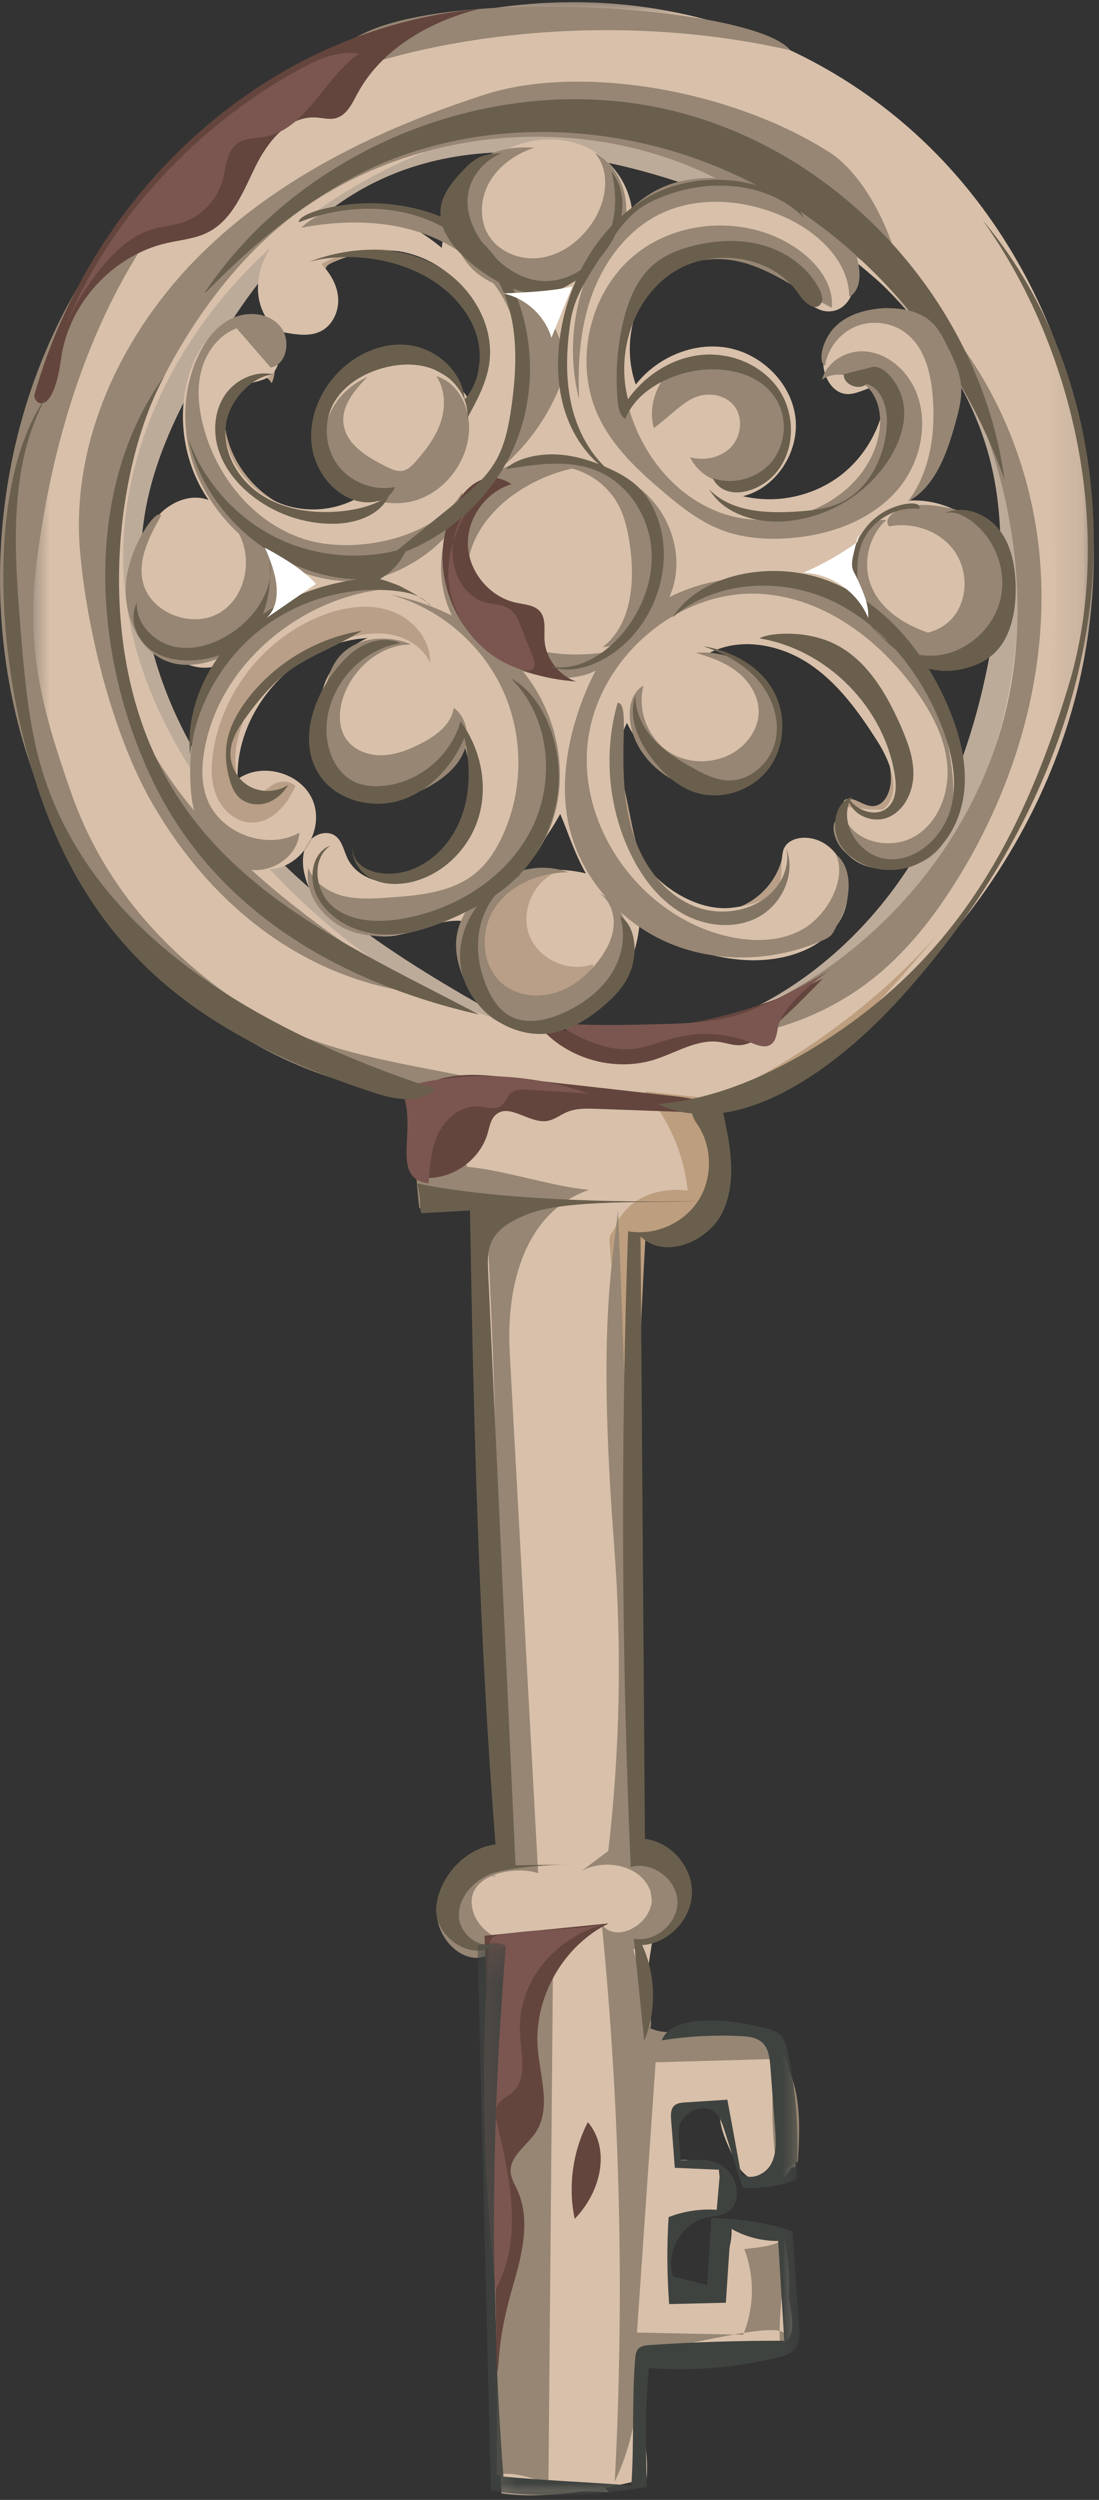 <svg width="33" height="75" viewBox="0 0 33 75" fill="none" xmlns="http://www.w3.org/2000/svg">
<rect x="0" y="0" width="33" height="75" fill="#333333" stroke="none"/>
<path d="M15.226 20.157C15.885 20.689 16.399 21.399 16.703 22.191C17.081 21.466 17.457 20.738 17.835 20.013C17.13 20.451 16.217 20.536 15.226 20.157Z" fill="white"/>
<path d="M19.657 15.329C19.828 16.151 19.811 17.011 20.018 18.298C20.586 17.828 21.201 17.414 21.85 17.063C20.954 16.75 20.168 16.129 19.657 15.329Z" fill="white"/>
<path d="M16.24 11.869C16.078 12.673 15.661 13.425 15.065 13.987C15.891 13.521 16.916 13.639 17.883 13.767C17.232 13.235 16.673 12.588 16.24 11.867V11.869Z" fill="white"/>
<path d="M13.285 15.93C12.809 16.496 12.248 16.989 11.628 17.392C12.21 17.691 12.793 17.99 13.377 18.288C12.919 17.487 12.877 16.463 13.285 15.928V15.93Z" fill="white"/>
<path d="M17.891 32.69C17.577 33.442 17.887 34.402 18.582 34.828C18.037 35.005 17.471 35.111 16.9 35.147C16.765 35.525 17.111 35.984 17.512 35.959C17.681 38.029 17.849 40.101 18.018 42.172C18.26 45.144 18.503 48.143 18.107 51.1C17.868 52.884 17.455 54.907 18.566 56.324C18.108 56.747 17.426 56.915 16.824 56.75C16.974 57.23 17.498 57.563 17.996 57.491C17.47 59.471 17.346 61.558 17.635 63.587C17.71 64.108 17.809 64.653 17.63 65.148C17.486 65.544 17.178 65.866 17.061 66.269C16.878 66.909 17.212 67.567 17.38 68.213C17.954 70.435 16.839 72.978 18.279 74.768C17.296 74.702 16.057 74.794 15.076 74.729C15.272 69.258 15.311 63.781 15.192 58.307C14.505 58.764 13.459 58.115 13.429 57.29C13.399 56.466 14.197 55.762 15.021 55.737C14.863 49.106 14.704 42.474 14.544 35.841C14.088 35.692 13.591 35.664 13.122 35.762C12.814 34.688 12.671 33.564 12.699 32.445C14.433 32.63 16.193 32.565 17.89 32.69H17.891Z" fill="#BDAB9A"/>
<path d="M19.172 61.368C19.061 64.402 19.097 67.44 19.379 70.471C19.903 70.183 20.482 69.995 21.076 69.916C20.27 69.709 20.098 68.658 20.086 67.826C20.074 66.957 20.061 66.09 20.049 65.222C20.035 64.264 20.032 63.261 20.487 62.419C20.545 62.312 20.612 62.204 20.713 62.139C20.826 62.066 20.965 62.05 21.098 62.042C21.747 61.998 22.403 62.061 23.033 62.23C23.014 63.232 23.033 64.235 23.082 65.237C23.351 65.159 23.618 65.081 23.887 65.004C23.819 64.072 23.752 63.141 23.683 62.209C23.666 61.989 23.641 61.747 23.481 61.596C23.339 61.459 23.128 61.433 22.933 61.416C21.831 61.327 20.715 61.407 19.174 61.37L19.172 61.368Z" fill="#BDAB9A"/>
<path d="M22.778 67.139C22.702 68.064 22.627 68.992 22.551 69.918C21.978 69.954 21.416 70.147 20.942 70.47C21.687 70.431 22.432 70.391 23.176 70.352C23.319 70.344 23.471 70.334 23.587 70.252C23.813 70.093 23.803 69.761 23.772 69.487C23.692 68.803 23.611 68.12 22.778 67.137V67.139Z" fill="#BDAB9A"/>
<path d="M16.923 1.954C13.427 1.838 10.005 3.476 7.545 5.964C5.086 8.451 3.525 11.724 2.65 15.113C2.289 16.518 2.036 17.972 2.162 19.417C2.258 20.524 2.577 21.605 3.013 22.626C5.264 27.896 10.912 31.517 16.637 31.355C13.429 29.649 10.198 27.823 7.745 25.141C5.292 22.459 3.7 18.745 4.393 15.176C4.716 13.517 5.504 11.986 6.38 10.54C7.521 8.657 8.881 6.821 10.787 5.72C14.726 3.445 19.729 4.909 23.837 6.861C22.116 4.691 19.905 2.057 16.921 1.956L16.923 1.954Z" fill="#BDAB9A"/>
<path d="M25.669 5.84C30.583 9.334 32.885 16.111 31.118 21.879C29.658 26.645 25.366 30.591 20.403 31.028C23.024 30.456 25.323 28.749 26.901 26.577C28.48 24.405 29.379 21.793 29.805 19.142C30.103 17.302 30.178 15.39 29.673 13.596C28.713 10.184 25.835 7.694 22.968 5.615C24.092 5.376 25.202 5.508 25.671 5.84H25.669Z" fill="#BDAB9A"/>
<mask id="mask0_18_279" style="mask-type:luminance" maskUnits="userSpaceOnUse" x="0" y="0" width="33" height="75">
<path d="M0.578 0H32.909V75H0.578V0Z" fill="white"/>
</mask>
<g mask="url(#mask0_18_279)">
<path d="M28.102 4.601C24.019 0.446 17.428 -1.414 10.616 1.432C4.277 4.082 0.211 11.882 0.677 18.741C1.141 25.599 6.105 31.008 12.742 32.776C12.741 33.581 12.737 34.386 12.736 35.191C13.273 35.239 13.809 35.286 14.346 35.334C14.773 42.321 14.949 49.32 14.877 56.319C14.314 56.194 13.7 56.667 13.675 57.244C13.65 57.82 14.222 58.343 14.793 58.269C14.747 63.783 14.833 69.296 15.055 74.806C16.317 74.995 18.188 74.687 19.419 74.35C19.507 73.127 19.024 72.133 19.111 70.91C20.568 70.938 22.03 70.792 23.451 70.473C23.735 69.394 23.771 68.251 23.557 67.156C23.108 67.089 22.415 66.918 21.965 66.851C21.999 67.433 21.667 68.127 21.496 68.683C20.941 68.782 20.64 68.585 20.087 68.683C20.061 67.645 20.23 67.576 20.179 66.737C20.55 66.671 21.321 66.344 21.692 66.278C21.655 65.852 21.617 65.427 21.58 65.001C21.22 65.068 20.794 64.739 20.433 64.806C20.333 64.156 20.387 63.842 20.248 63.166C20.751 63.186 21.126 63.178 21.628 63.198C21.529 63.769 21.87 64.398 22.127 64.918C22.384 65.437 23.146 65.734 23.559 65.328C23.793 65.097 23.833 64.739 23.843 64.411C23.87 63.557 23.788 62.7 23.601 61.867C22.201 61.584 20.768 61.468 19.342 61.526C19.312 60.582 19.369 59.636 19.512 58.702C19.561 58.391 19.619 58.08 19.63 57.765C19.647 57.266 19.546 56.773 19.453 56.282C18.207 49.748 19.305 42.712 19.305 37.095C19.985 37.386 20.61 36.809 21.338 36.686C21.487 35.629 21.459 34.548 21.254 33.501C26.609 31.215 30.9 26.429 32.329 20.78C33.758 15.131 32.185 8.753 28.102 4.6V4.601ZM28.806 24.898C27.331 27.5 24.857 29.519 22.014 30.444C19.171 31.369 15.983 31.191 13.261 29.955C11.351 29.087 9.692 27.735 8.237 26.224C5.968 23.871 4.087 20.961 3.751 17.709C3.337 13.68 5.431 9.659 8.543 7.07C10.667 5.304 13.262 4.107 15.986 3.64C21.033 4.439 24.969 6.724 27.899 9.94C28.674 10.79 29.386 11.715 29.84 12.774C30.288 13.824 30.465 14.969 30.545 16.108C30.761 19.131 30.302 22.263 28.806 24.898V24.898Z" fill="#D8C0AA"/>
</g>
<path d="M15.277 20.157C15.936 20.689 16.45 21.399 16.753 22.191C17.132 21.466 17.508 20.738 17.887 20.013C17.181 20.451 16.267 20.536 15.277 20.157Z" fill="#FDFDFD"/>
<path d="M13.336 15.93C12.86 16.496 12.299 16.989 11.679 17.392C12.261 17.691 12.845 17.99 13.427 18.288C12.97 17.487 12.928 16.463 13.336 15.928V15.93Z" fill="#FDFDFD"/>
<path d="M19.708 15.329C19.878 16.151 19.862 17.011 20.069 18.298C20.638 17.828 21.252 17.414 21.901 17.063C21.005 16.75 20.218 16.129 19.708 15.329Z" fill="#FDFDFD"/>
<path d="M16.29 11.869C16.128 12.673 15.711 13.425 15.115 13.987C15.942 13.521 16.967 13.639 17.933 13.767C17.282 13.235 16.724 12.588 16.29 11.867V11.869Z" fill="#FDFDFD"/>
<path d="M17.024 13.242C15.293 13.381 13.671 14.681 13.312 16.382C12.953 18.083 14.018 20.011 15.694 20.472C16.902 20.804 18.274 20.359 19.096 19.413C19.919 18.467 20.175 17.079 19.794 15.885C19.415 14.691 18.428 13.721 17.026 13.242H17.024Z" fill="#745853"/>
<path d="M11.907 19.435C11.324 19.896 10.678 20.529 10.845 21.253C11.01 21.963 12.006 22.256 12.608 21.844C13.211 21.433 13.363 20.549 13.069 19.883C13.836 20.087 14.363 20.798 14.682 21.526C15.18 22.667 15.302 24.017 14.779 25.146C14.256 26.274 13 27.089 11.774 26.884C12.793 26.522 13.626 25.671 13.964 24.643C14.302 23.615 14.137 22.434 13.532 21.538C13.746 21.745 13.706 22.117 13.523 22.352C13.341 22.587 13.059 22.716 12.785 22.831C12.158 23.096 11.442 23.332 10.816 23.069C10.179 22.801 9.838 22.079 9.787 21.389C9.751 20.895 9.838 20.383 10.1 19.965C10.361 19.546 10.811 19.232 11.908 19.437L11.907 19.435Z" fill="#B99F87"/>
<path d="M25.424 24.25C25.542 24.886 26.296 25.316 26.904 25.096C27.432 24.905 27.741 24.342 27.838 23.789C27.996 22.895 27.713 21.962 27.21 21.207C26.705 20.451 25.996 19.857 25.245 19.348C24.868 19.091 24.476 18.852 24.048 18.702C22.661 18.219 20.977 18.832 20.227 20.095C20.326 19.752 20.642 19.506 20.982 19.392C21.321 19.278 21.685 19.278 22.043 19.278C22.89 19.278 23.791 19.293 24.503 19.752C24.89 20.003 25.188 20.366 25.477 20.725C26.097 21.497 26.734 22.355 26.752 23.347C26.758 23.712 26.586 24.163 26.221 24.183C26.02 24.193 25.842 24.061 25.65 23.994C25.459 23.926 25.185 23.969 25.424 24.251V24.25Z" fill="#B99F87"/>
<path d="M18.625 20.349C17.948 21.468 17.785 22.871 18.107 24.139C18.428 25.407 19.21 26.54 20.23 27.36C20.619 27.672 21.053 27.946 21.538 28.066C22.406 28.281 23.387 27.934 23.928 27.222C24.152 26.928 24.306 26.556 24.253 26.19C24.202 25.823 23.894 25.48 23.524 25.477C23.459 26.335 22.772 27.098 21.934 27.294C21.095 27.49 20.165 27.13 19.64 26.445C19.112 25.756 19.003 24.846 18.824 23.997C18.698 23.398 18.528 22.806 18.497 22.196C18.464 21.585 18.585 20.94 18.978 20.472C18.698 21.503 19.547 22.552 20.54 22.945C20.828 23.059 21.148 23.136 21.444 23.049C21.858 22.924 22.124 22.499 22.206 22.073C22.382 21.166 21.824 20.174 20.959 19.852C20.095 19.531 18.932 19.85 18.626 20.351L18.625 20.349Z" fill="#B99F87"/>
<path d="M16.014 14.37C15.512 14.739 15.157 15.325 15.135 15.949C15.113 16.571 15.449 17.21 16.009 17.484C16.453 17.702 16.984 17.679 17.455 17.528C17.924 17.377 18.347 17.106 18.76 16.835C19.116 17.489 19.087 18.336 18.686 18.963C18.286 19.591 17.531 19.974 16.789 19.926C16.185 19.887 15.625 19.588 15.125 19.242C14.687 18.939 14.266 18.581 14.007 18.114C13.661 17.491 13.644 16.705 13.915 16.045C14.185 15.385 14.73 14.85 16.015 14.37H16.014Z" fill="#B99F87"/>
<path d="M10.241 12.414C10.605 12.135 11.056 11.84 11.49 11.993C11.773 12.092 11.956 12.358 12.107 12.616C12.396 13.112 12.629 13.728 12.379 14.244C12.659 14.289 12.943 14.133 13.121 13.912C13.299 13.691 13.387 13.411 13.454 13.136C13.559 12.707 13.615 12.231 13.411 11.839C13.061 11.17 12.129 11.062 11.402 11.256C10.934 11.383 10.443 11.647 10.242 12.413L10.241 12.414Z" fill="#B99F87"/>
<path d="M10.332 7.2C9.798 7.036 9.179 7.192 8.784 7.587C8.389 7.982 8.236 8.602 8.397 9.135C8.533 9.582 8.968 9.986 9.424 9.885C9.717 9.819 9.94 9.551 10.007 9.258C10.075 8.965 10.001 8.652 9.863 8.384C9.805 8.271 9.733 8.136 9.792 8.023C9.828 7.952 9.902 7.915 9.974 7.882C11.195 7.325 12.802 7.36 13.711 8.348C14.324 9.017 14.507 9.995 14.399 10.896C14.291 11.797 13.93 12.647 13.572 13.48C14.291 13.134 14.801 12.422 14.978 11.645C15.154 10.867 15.017 10.036 14.677 9.315C14.259 8.427 13.523 7.682 12.62 7.294C11.717 6.906 10.654 6.889 10.332 7.201V7.2Z" fill="#B99F87"/>
<path d="M15.981 4.591C15.553 4.791 15.072 5.079 15.027 5.551C14.987 5.973 15.341 6.342 15.733 6.504C16.568 6.849 17.636 6.426 18.024 5.609C18.282 6.476 17.741 7.499 16.882 7.773C16.404 7.925 15.885 7.865 15.39 7.777C15.042 7.714 14.666 7.622 14.445 7.343C14.182 7.012 14.227 6.543 14.288 6.126C14.339 5.774 14.393 5.417 14.547 5.098C14.701 4.779 14.978 4.498 15.983 4.591H15.981Z" fill="#B99F87"/>
<path d="M20.298 6.052C19.181 6.342 18.259 7.216 17.792 8.273C17.326 9.328 17.287 10.545 17.561 11.667C18.121 13.961 20.322 15.548 22.651 15.93C24.98 16.314 27.28 15.373 28.23 13.212C27.529 15.294 26.17 16.607 23.995 16.912C22.548 17.114 20.93 17.236 19.78 16.336C17.99 14.937 16.736 12.743 16.839 10.473C16.943 8.203 18.611 5.989 20.298 6.054V6.052Z" fill="#B99F87"/>
<path d="M4.593 16.166C4.905 15.825 5.31 15.469 5.763 15.553C6.04 15.604 6.261 15.813 6.42 16.044C6.935 16.78 6.956 17.827 6.47 18.582C7.265 18.423 7.829 17.571 7.739 16.764C7.649 15.956 6.974 15.274 6.183 15.094C5.392 14.916 4.531 15.209 4.593 16.166Z" fill="#B99F87"/>
<path d="M7.252 10.368C6.467 11.146 5.975 12.318 6.304 13.374C6.464 13.888 6.8 14.33 7.175 14.715C7.889 15.449 8.811 16.033 9.829 16.115C10.847 16.196 11.95 15.673 12.335 14.724C11.518 15.103 10.669 15.49 9.77 15.484C8.217 15.474 6.798 14.102 6.735 12.549C6.718 12.142 6.8 11.7 7.099 11.422C7.399 11.146 7.959 11.145 8.159 11.499C8.328 11.107 8.271 10.625 8.014 10.284C7.993 10.383 7.972 10.482 7.253 10.368H7.252Z" fill="#B99F87"/>
<path d="M30.292 17.511C30.204 16.08 28.755 14.943 27.323 15.017C28.073 14.181 28.684 13.158 28.749 12.037C28.814 10.917 28.208 9.71 27.148 9.34C26.09 8.971 24.714 9.76 24.72 10.881C24.722 11.318 25.003 11.804 25.439 11.823C25.843 11.839 26.246 11.454 26.607 11.638C26.561 12.663 26.04 13.658 25.222 14.276C24.404 14.893 23.306 15.124 22.309 14.886C23.318 14.638 24.013 13.543 23.883 12.512C23.753 11.482 22.865 10.617 21.844 10.434C20.821 10.252 19.732 10.72 19.09 11.537C18.662 10.325 19.015 8.844 20.025 8.05C21.033 7.257 22.651 7.307 23.524 8.249C23.969 8.729 24.4 9.467 25.04 9.325C25.45 9.234 25.689 8.768 25.65 8.35C25.611 7.932 25.361 7.565 25.087 7.249C24.312 6.359 23.236 5.698 22.062 5.576C20.889 5.455 19.634 5.931 18.958 6.897C19.145 5.891 18.513 4.822 17.579 4.406C16.645 3.986 15.495 4.185 14.682 4.806C13.867 5.425 13.379 6.421 13.266 7.437C12.225 6.571 10.819 5.985 9.518 6.356C8.216 6.729 7.286 8.357 7.984 9.52C8.255 9.551 8.192 9.736 8.264 9.836C8.336 9.935 8.471 9.962 8.591 9.984C8.936 10.042 9.309 10.096 9.624 9.942C9.979 9.77 10.174 9.356 10.155 8.962C10.136 8.569 9.926 8.203 9.65 7.925C10.85 7.234 12.523 7.348 13.541 8.281C14.557 9.215 14.815 10.874 14.129 12.072C13.613 11.14 12.415 10.648 11.393 10.946C10.37 11.245 9.628 12.306 9.693 13.369C9.736 14.061 10.205 14.794 10.895 14.842C10.152 15.335 9.156 15.423 8.337 15.07C7.517 14.715 6.901 13.93 6.75 13.05C6.654 12.489 6.803 11.811 7.317 11.568C7.543 11.462 7.81 11.456 8.027 11.331C8.508 11.061 8.505 10.278 8.084 9.921C7.664 9.563 7 9.611 6.545 9.923C6.09 10.233 5.817 10.754 5.663 11.283C5.3 12.529 5.526 13.932 6.262 15C5.642 14.768 4.918 15.145 4.576 15.714C4.235 16.28 4.203 16.982 4.27 17.642C4.333 18.261 4.486 18.896 4.875 19.38C5.264 19.866 5.935 20.165 6.526 19.973C5.949 21.078 5.724 22.363 5.893 23.599C5.978 24.223 6.17 24.851 6.567 25.338C6.964 25.826 7.599 26.152 8.222 26.064C8.592 26.012 8.914 25.795 9.142 25.502C9.166 25.427 9.197 25.355 9.241 25.29C9.27 25.247 9.304 25.21 9.342 25.174C9.51 24.812 9.546 24.395 9.397 24.024C9.058 23.186 7.865 22.845 7.134 23.378C7.075 21.252 8.917 19.254 11.04 19.142C10.101 19.543 9.481 20.596 9.604 21.609C9.729 22.622 10.6 23.501 11.616 23.612C12.629 23.723 13.68 23.038 13.97 22.059C14.687 22.972 14.327 24.346 13.635 25.278C13.247 25.799 12.737 26.27 12.105 26.424C11.475 26.58 10.715 26.338 10.434 25.751C10.323 25.52 10.279 25.235 10.073 25.081C9.857 24.921 9.542 24.99 9.344 25.175C9.289 25.292 9.222 25.401 9.143 25.503C9.073 25.729 9.087 25.985 9.142 26.219C9.412 27.401 10.683 28.257 11.879 28.066C12.604 27.949 13.3 27.505 14.019 27.653C13.559 28.591 13.968 29.828 14.843 30.398C15.718 30.968 16.935 30.883 17.794 30.289C18.654 29.695 19.155 28.658 19.21 27.614C20.11 28.311 21.223 28.73 22.36 28.801C23.421 28.864 24.599 28.558 25.188 27.672C25.777 26.787 25.363 25.294 24.31 25.144C24.073 25.11 23.811 25.151 23.637 25.316C23.378 25.557 23.532 26.157 23.412 26.489C23.225 27.008 22.551 27.159 22.004 27.23C21.456 27.301 20.902 27.13 20.422 26.858C18.693 25.879 17.95 23.472 18.826 21.687C19.345 22.797 20.615 23.609 21.803 23.311C22.992 23.014 23.709 21.38 22.923 20.439C22.524 19.962 21.891 19.768 21.292 19.595C22.223 19.105 23.404 19.328 24.284 19.907C25.162 20.486 25.792 21.368 26.357 22.256C26.755 22.883 27.094 23.805 26.522 24.279C25.712 24.351 25.272 23.962 25.106 24.555C24.94 25.148 25.411 25.775 25.993 25.974C26.852 26.268 27.848 25.792 28.331 25.023C28.814 24.254 28.849 23.27 28.629 22.389C28.41 21.507 27.958 20.704 27.51 19.914C28.889 20.302 30.386 18.945 30.298 17.513L30.292 17.511ZM15.358 26.32C15.939 25.766 16.435 25.124 16.822 24.42C17.02 24.869 17.236 25.573 17.591 26.203C16.857 26.025 16.069 26.066 15.358 26.32Z" fill="#D8C0AA"/>
<path d="M9.237 25.29C9.193 25.355 9.161 25.427 9.137 25.502C9.215 25.4 9.284 25.29 9.337 25.174C9.3 25.208 9.264 25.246 9.237 25.29Z" fill="#D8C0AA"/>
<path d="M8.868 23.575C8.637 24.158 8.125 24.719 7.5 24.675C7.052 24.644 6.668 24.293 6.498 23.875C6.328 23.458 6.334 22.989 6.403 22.544C6.676 20.752 7.953 19.146 9.638 18.479C10.296 18.219 11.04 18.096 11.711 18.32C12.383 18.545 12.943 19.185 12.915 19.893C12.699 19.401 12.176 19.094 11.644 19.023C11.112 18.951 10.573 19.081 10.07 19.264C9.241 19.569 8.455 20.034 7.884 20.707C7.313 21.38 6.976 22.278 7.087 23.154C7.128 23.47 7.303 23.841 7.62 23.842C7.834 23.842 8.002 23.671 8.18 23.553C8.358 23.434 8.645 23.386 8.87 23.575H8.868Z" fill="#B99F87"/>
<path d="M16.767 26.138C16.036 26.409 15.618 27.322 15.892 28.054C16.166 28.784 17.082 29.197 17.811 28.92C17.809 29.33 17.459 29.671 17.07 29.8C16.682 29.928 16.26 29.89 15.854 29.849C15.574 29.82 15.284 29.791 15.042 29.649C14.759 29.484 14.577 29.188 14.463 28.881C14.23 28.261 14.247 27.526 14.605 26.968C14.964 26.41 15.697 26.087 16.767 26.139V26.138Z" fill="#B99F87"/>
<path d="M21.456 32.968C20.759 32.894 20.061 32.82 19.362 32.745C20.083 33.572 20.539 34.629 20.648 35.721C19.8 35.596 18.835 35.945 18.51 36.738C18.395 37.021 18.28 37.001 18.306 37.306C18.532 40.034 18.756 42.763 18.982 45.492C19.145 42.578 19.213 40.126 19.376 37.214C19.819 37.124 20.36 36.574 20.805 36.484C21.008 36.444 21.228 36.394 21.364 36.237C21.531 36.044 21.518 35.76 21.495 35.505C21.432 34.799 21.369 34.095 21.304 33.389C24.183 32.663 26.285 30.262 28.194 27.985C26.236 30.235 23.683 31.965 21.458 32.968H21.456Z" fill="#BD9E7E"/>
<path d="M26.696 15.794C27.41 15.652 28.209 15.921 28.641 16.508C29.074 17.094 29.079 17.979 28.605 18.533C28.131 19.086 27.203 19.201 26.644 18.732C26.739 19.468 27.434 20.053 28.175 20.105C28.915 20.157 29.646 19.732 30.047 19.106C30.447 18.481 30.538 17.688 30.389 16.961C30.315 16.603 30.182 16.25 29.945 15.973C29.584 15.553 29.03 15.356 28.49 15.241C28.093 15.155 27.679 15.108 27.282 15.197C26.886 15.287 26.51 15.541 26.696 15.793V15.794Z" fill="#968673"/>
<path d="M19.634 12.847C19.425 12.104 19.793 11.24 20.475 10.879C20.944 10.631 21.516 10.617 22.026 10.769C22.776 10.994 23.423 11.604 23.601 12.366C23.778 13.13 23.425 14.011 22.728 14.366C22.029 14.72 21.052 14.433 20.725 13.72C21.16 13.836 21.663 13.728 21.966 13.396C22.269 13.064 22.319 12.507 22.032 12.16C21.769 11.845 21.29 11.763 20.905 11.907C20.521 12.051 20.229 12.385 19.634 12.846V12.847Z" fill="#968673"/>
<path d="M24.976 9.231C25.039 8.561 24.58 7.946 24.043 7.542C22.603 6.46 20.424 6.515 19.039 7.666C17.657 8.818 17.205 10.954 18.006 12.567C18.438 13.437 19.165 14.12 19.905 14.746C20.442 15.202 21.005 15.646 21.661 15.899C22.298 16.143 22.995 16.195 23.673 16.147C24.89 16.062 26.135 15.63 26.937 14.71C27.74 13.792 27.977 12.329 27.275 11.333C26.962 10.89 26.465 10.558 25.925 10.54C25.383 10.521 24.825 10.867 24.683 11.388C25.19 11.044 25.945 11.333 26.241 11.868C26.537 12.404 26.451 13.081 26.197 13.637C25.442 15.289 23.258 16.012 21.566 15.358C19.874 14.702 18.773 12.901 18.694 11.086C18.66 10.315 18.8 9.511 19.25 8.884C19.869 8.021 21.033 7.626 22.077 7.824C23.12 8.021 24.024 8.758 24.977 9.233L24.976 9.231Z" fill="#968673"/>
<path d="M25.502 8.909C25.491 7.822 24.55 6.957 23.557 6.512C22.364 5.976 20.929 5.853 19.764 6.448C18.82 6.932 18.14 7.845 17.776 8.844C17.413 9.843 17.342 10.926 17.39 11.986C16.962 10.324 17.286 8.483 18.256 7.068C18.71 6.404 19.322 5.818 20.078 5.544C20.631 5.343 21.234 5.319 21.822 5.349C22.942 5.407 24.108 5.689 24.931 6.45C25.756 7.211 26.116 8.551 25.5 8.909H25.502Z" fill="#968673"/>
<path d="M12.351 19.335C11.441 19.331 10.616 20.03 10.316 20.89C10.171 21.307 10.143 21.8 10.391 22.167C10.623 22.506 11.056 22.668 11.467 22.66C11.879 22.65 12.272 22.494 12.639 22.306C13.09 22.077 13.556 21.736 13.624 21.236C14.012 21.509 14.109 22.077 13.94 22.52C13.771 22.963 13.391 23.297 12.983 23.539C12.47 23.844 11.871 24.036 11.275 23.985C10.678 23.933 10.09 23.614 9.804 23.087C9.479 22.492 9.58 21.766 9.688 21.097C9.769 20.607 9.861 20.09 10.181 19.709C10.727 19.064 11.698 19.052 12.351 19.335Z" fill="#968673"/>
<path d="M12.127 17.643C9.404 17.655 6.715 19.685 6.166 22.354C6.06 22.871 6.024 23.419 6.198 23.918C6.57 24.989 7.996 25.535 8.988 24.984C8.95 25.631 8.283 26.127 7.637 26.102C6.99 26.075 6.416 25.621 6.103 25.052C5.791 24.485 5.709 23.818 5.711 23.171C5.712 21.18 6.534 19.593 8.156 18.438C9.777 17.282 11.511 17.241 12.128 17.645L12.127 17.643Z" fill="#968673"/>
<path d="M4.835 15.474C4.495 16.075 4.144 16.746 4.281 17.422C4.479 18.385 5.772 18.887 6.61 18.375C7.449 17.861 7.632 16.573 7.034 15.793C7.954 15.833 8.594 16.891 8.423 17.796C8.249 18.701 7.471 19.392 6.615 19.733C6.168 19.912 5.67 20.013 5.202 19.898C4.124 19.633 3.614 18.305 3.821 17.212C4.021 16.16 4.744 15.219 4.835 15.474Z" fill="#968673"/>
<path d="M11.037 11.304C10.666 11.686 10.267 12.14 10.311 12.672C10.361 13.319 11.022 13.715 11.604 14.002C11.761 14.08 11.934 14.159 12.104 14.122C12.254 14.088 12.369 13.972 12.472 13.857C12.79 13.502 13.085 13.113 13.235 12.661C13.384 12.207 13.369 11.681 13.102 11.287C13.752 11.474 14.108 12.217 14.085 12.894C14.052 13.867 13.339 14.79 12.398 15.034C11.454 15.278 10.366 14.798 9.938 13.922C9.51 13.048 9.818 11.87 11.04 11.305L11.037 11.304Z" fill="#968673"/>
<path d="M16.038 4.432C15.502 4.613 15.003 4.949 14.713 5.436C14.423 5.922 14.374 6.567 14.665 7.051C14.987 7.584 15.673 7.833 16.287 7.726C16.902 7.62 17.431 7.206 17.78 6.691C18.205 6.066 18.359 5.155 17.86 4.586C18.666 5.006 18.994 6.085 18.698 6.945C18.4 7.805 17.587 8.42 16.705 8.643C15.74 8.887 14.598 8.652 13.999 7.856C13.524 7.228 13.465 6.337 13.779 5.615C14.091 4.893 14.742 4.345 16.039 4.432H16.038Z" fill="#968673"/>
<path d="M9.046 6.832C10.164 6.622 11.333 6.597 12.424 6.914C13.516 7.233 14.524 7.92 15.089 8.907C16.033 10.554 15.586 12.671 14.673 14.333C15.501 13.732 16.178 12.926 16.628 12.008C16.812 11.633 16.96 11.227 16.943 10.811C16.928 10.44 16.785 10.086 16.618 9.755C15.89 8.314 14.654 7.118 13.153 6.534C11.65 5.948 9.89 6.003 9.047 6.833L9.046 6.832Z" fill="#968673"/>
<path d="M25.287 17.976C23.702 17.126 21.687 17.116 20.099 17.914C20.16 17.777 20.21 17.635 20.244 17.487C20.479 16.487 20.074 15.378 19.287 14.719C18.751 14.271 18.061 14.032 17.595 13.984C17.67 13.973 17.745 13.963 17.82 13.957C16.748 13.386 15.002 13.74 14.019 14.877C13.971 14.933 13.927 14.989 13.884 15.048C13.891 14.958 13.889 14.866 13.876 14.775C13.07 16.151 10.659 16.658 9.142 16.177C7.624 15.695 6.49 14.306 6.098 12.76C5.959 12.214 5.903 11.633 6.053 11.09C6.201 10.546 6.577 10.045 7.105 9.849C7.447 10.241 7.787 10.633 8.127 11.025C8.597 10.958 8.755 10.22 8.426 9.807C8.099 9.394 7.464 9.321 6.985 9.541C6.504 9.76 6.166 10.211 5.945 10.69C5.425 11.806 5.451 13.144 5.935 14.277C6.42 15.409 7.341 16.333 8.436 16.896C9.415 17.402 10.592 17.625 11.626 17.251C12.213 17.039 12.91 16.622 13.374 16.101C13.153 16.884 13.213 17.751 13.574 18.472C12.959 18.166 12.319 17.953 11.71 17.837C13.178 18.233 14.45 19.304 15.089 20.685C15.73 22.065 15.724 23.729 15.076 25.105C14.887 25.504 14.644 25.885 14.308 26.171C13.595 26.776 12.593 26.866 11.66 26.928C11.201 26.96 10.732 26.99 10.287 26.875C9.841 26.758 9.415 26.468 9.258 26.034C9.106 26.889 9.81 27.721 10.641 27.97C11.472 28.22 12.372 28.015 13.184 27.706C13.454 27.603 13.72 27.487 13.98 27.357C13.822 27.622 13.719 27.915 13.698 28.225C13.663 28.715 13.831 29.2 14.055 29.638C14.279 30.074 14.588 30.499 15.04 30.685C15.549 30.895 16.125 30.763 16.657 30.621C17.373 30.43 18.131 30.199 18.602 29.628C19.123 28.995 19.083 28.021 18.625 27.357C19.049 27.74 19.533 28.055 20.056 28.281C21.526 28.914 23.26 28.854 24.723 28.203C25.036 28.064 25.006 27.967 25.181 27.674C25.541 27.068 25.653 26.061 25.097 25.627C25.445 26.373 24.84 27.444 24.131 27.862C23.423 28.281 22.533 28.268 21.737 28.064C19.249 27.43 17.371 24.855 17.645 22.302C17.919 19.747 20.41 17.601 22.968 17.825C24.795 17.986 26.396 19.197 27.474 20.683C27.953 21.344 28.36 22.091 28.441 22.905C28.521 23.719 28.218 24.605 27.533 25.052C26.849 25.497 25.784 25.334 25.399 24.615C24.887 24.381 24.941 25.131 25.333 25.528C25.724 25.926 26.327 26.034 26.885 26.012C27.26 25.996 27.648 25.925 27.951 25.703C28.474 25.321 28.614 24.603 28.626 23.955C28.672 21.555 27.399 19.117 25.285 17.983L25.287 17.976ZM17.337 21.435C16.994 22.499 16.839 23.648 17.077 24.74C17.253 25.548 17.65 26.296 18.196 26.918C18.129 26.87 18.057 26.827 17.982 26.789C18.304 26.99 18.455 27.396 18.426 27.773C18.398 28.15 18.214 28.499 17.987 28.802C17.659 29.237 17.223 29.606 16.704 29.774C16.185 29.942 15.582 29.887 15.146 29.56C14.462 29.047 14.38 27.964 14.851 27.247C15.32 26.532 16.211 26.174 17.066 26.171C16.61 26.001 16.14 25.996 15.694 26.111C15.933 25.854 16.144 25.572 16.314 25.262C17.15 23.747 16.887 21.764 15.872 20.361C15.817 20.285 15.758 20.21 15.698 20.137C15.906 20.201 16.117 20.253 16.329 20.291C16.844 20.383 17.446 20.352 17.888 20.117C17.664 20.537 17.483 20.981 17.337 21.434V21.435ZM18.362 19.372C18.314 19.437 18.267 19.502 18.22 19.569C17.375 19.682 16.5 19.675 15.712 19.358C14.86 19.014 14.133 18.245 14.05 17.328C13.958 16.338 14.616 15.413 15.425 14.838C15.949 14.465 16.549 14.199 17.175 14.057C17.775 14.211 18.301 14.628 18.585 15.178C18.766 15.529 18.848 15.921 18.907 16.312C19.073 17.424 18.982 18.729 18.095 19.417C18.186 19.408 18.274 19.392 18.362 19.371V19.372Z" fill="#968673"/>
<path d="M19.322 20.568C19.124 21.308 19.456 22.158 20.102 22.568C20.748 22.977 21.658 22.917 22.243 22.422C22.546 22.165 22.765 21.793 22.781 21.396C22.799 20.926 22.531 20.478 22.168 20.181C21.803 19.883 21.35 19.717 20.899 19.588C21.971 19.475 23.103 20.164 23.403 21.199C23.704 22.234 23.041 23.477 21.992 23.719C21.566 23.815 21.114 23.759 20.701 23.618C20.032 23.39 19.429 22.924 19.117 22.29C18.804 21.655 18.821 20.847 19.325 20.568H19.322Z" fill="#968673"/>
<path d="M26.61 15.603C26.095 16.072 25.9 16.862 26.137 17.52C26.439 18.354 27.312 18.841 28.169 19.074C27.623 19.549 26.715 19.422 26.203 18.911C25.69 18.402 25.535 17.612 25.642 16.895C25.75 16.178 26.088 15.52 26.611 15.604L26.61 15.603Z" fill="#968673"/>
<path d="M23.73 1.507C18.081 0.227 12.612 1.22 9.948 2.327C6.506 3.756 2.284 8.023 1.127 16.655C0.759 19.398 1.219 21.152 2.13 23.767C3.094 26.531 4.946 28.602 7.384 30.22C9.822 31.837 12.976 31.939 15.8 32.707C13.098 33.264 10.219 32.73 7.8 31.403C5.382 30.075 3.419 27.985 2.076 25.575C-1.034 19.992 -0.616 12.628 3.105 7.433C5.076 4.682 7.847 2.568 10.862 1.03C13.713 -0.424 22.69 0.207 23.73 1.507Z" fill="#968673"/>
<path d="M13.496 33.142C13.672 33.763 13.849 34.383 14.024 35.005C15.132 35.104 16.577 35.596 17.685 35.697C15.769 36.357 15.194 38.543 15.305 40.568C15.589 45.778 15.875 50.989 16.159 56.199C15.48 55.959 13.992 56.219 14.177 57.224C14.36 58.229 15.796 58.632 16.613 58.017C16.565 63.512 16.517 69.007 16.468 74.501C16.066 74.381 15.29 74.088 14.915 74.279C14.925 68.953 15.069 63.955 14.689 58.642C13.909 59.051 12.98 58.058 13.136 57.19C13.292 56.322 14.088 55.726 14.877 55.334C15.051 48.857 14.951 42.372 14.577 35.905C13.9 35.87 13.215 35.99 12.59 36.25C12.453 35.055 12.422 33.846 12.499 32.647C12.907 32.572 13.311 32.497 13.493 33.142H13.496Z" fill="#968673"/>
<path d="M18.445 46.428C18.676 49.459 18.616 52.51 18.265 55.531C18 55.73 17.736 55.929 17.47 56.127C18.195 55.733 19.295 55.976 19.54 56.766C19.784 57.556 18.594 58.385 18.073 57.745C18.621 63.292 18.751 68.881 18.46 74.448C19.033 73.245 19.265 71.882 19.124 70.558C20.709 70.431 24.406 69.261 23.428 70.398C23.339 69.276 23.627 68.281 23.538 67.159C23.331 67.397 22.659 67.432 22.348 67.475C22.666 68.293 22.654 69.236 22.313 70.045C21.25 70.023 20.189 70.002 19.126 69.979C19.313 67.276 19.498 64.574 19.686 61.871C20.881 61.838 22.077 61.805 23.273 61.771C23.144 62.921 23.17 64.088 23.349 65.232C23.553 65.105 23.755 64.978 23.957 64.85C24.007 64.013 24.053 63.154 23.791 62.36C23.527 61.565 22.878 60.84 22.047 60.745C21.199 60.647 20.302 61.199 19.523 60.849C19.691 60.584 19.015 58.495 19.015 58.495C19.16 58.361 19.364 58.319 19.547 58.245C20.123 58.005 20.5 57.356 20.419 56.735C20.338 56.115 19.809 55.582 19.191 55.498C19.023 49.106 18.812 42.713 18.559 36.324C18.354 38.15 17.954 40.015 18.446 46.428H18.445Z" fill="#968673"/>
<path d="M14.568 2.835C11.433 3.844 8.375 5.312 6.032 7.626C3.689 9.94 2.133 13.197 2.399 16.48C2.594 18.868 3.386 22.061 4.59 24.132C6.364 27.183 9.131 29.382 12.632 29.808C8.668 27.313 4.037 23.992 3.323 19.011C2.7 14.655 5.415 8.915 8.981 6.344C12.549 3.774 17.558 3.373 21.488 5.345C23.3 6.254 25.541 7.404 27.07 8.736C27.034 7.387 26.055 5.302 24.917 4.576C21.918 2.66 17.378 1.93 14.567 2.835H14.568Z" fill="#968673"/>
<path d="M26.624 8.071C29.319 10.111 30.944 13.405 31.226 16.773C31.509 20.143 30.512 23.553 28.722 26.421C28.055 27.488 27.273 28.496 26.297 29.292C24.593 30.682 22.322 31.352 20.138 31.109C25.048 30.076 29.175 25.988 30.257 21.087C31.339 16.186 29.316 10.737 26.624 8.071Z" fill="#968673"/>
<path d="M1.834 10.759C2.061 9.11 3.378 7.666 5.001 7.294C5.423 7.197 5.869 7.164 6.255 6.964C6.986 6.587 7.307 5.738 7.669 4.999C8.031 4.26 8.647 3.482 9.469 3.524C9.678 3.534 9.89 3.599 10.09 3.544C10.406 3.455 10.568 3.119 10.722 2.828C11.53 1.311 13.184 0.566 14.39 0.268C8.024 0.851 2.794 5.682 1.036 11.833C0.966 12.078 1.577 12.625 1.834 10.759Z" fill="#64453D"/>
<path d="M15.356 14.528C14.581 14.76 14.014 15.556 14.05 16.365C14.084 17.174 14.716 17.919 15.507 18.084C15.758 18.137 16.046 18.15 16.214 18.344C16.401 18.563 16.337 18.889 16.349 19.175C16.372 19.737 16.769 20.265 17.303 20.446C16.342 20.376 15.37 20.107 14.616 19.506C13.647 18.733 13.137 17.422 13.327 16.195C13.518 14.97 14.403 13.876 15.356 14.527V14.528Z" fill="#64453D"/>
<path d="M16.257 30.862C17.09 31.788 18.483 32.164 19.669 31.785C20.314 31.577 20.941 31.163 21.612 31.261C21.812 31.291 22.007 31.366 22.209 31.357C22.468 31.347 22.704 31.201 22.913 31.047C23.618 30.524 24.777 29.282 24.708 29.356C22.216 30.6 19.391 31.172 16.257 30.862Z" fill="#64453D"/>
<path d="M12.749 35.337C13.583 35.389 14.413 34.801 14.644 33.997C14.701 33.8 14.733 33.576 14.889 33.441C15.295 33.088 15.889 33.709 16.421 33.631C16.643 33.598 16.825 33.446 17.033 33.36C17.306 33.248 17.613 33.255 17.911 33.266C19.171 33.31 20.431 33.356 21.691 33.401C21.3 33.019 20.712 32.938 20.168 32.877C18.553 32.696 16.94 32.514 15.326 32.332C14.653 32.256 13.964 32.181 13.307 32.344C12.867 32.454 13.034 32.596 12.782 32.973C12.528 33.35 11.898 33.981 12.749 35.337Z" fill="#64453D"/>
<path d="M15.401 68.583C15.675 67.641 15.942 66.601 15.536 65.71C15.454 65.533 15.347 65.361 15.334 65.168C15.299 64.691 15.81 64.382 16.078 63.986C16.56 63.272 16.22 62.326 16.148 61.467C16.019 59.941 16.904 58.377 18.28 57.703C17.036 57.827 15.793 57.952 14.548 58.074C14.742 62.472 14.863 66.872 14.911 71.275C15.03 70.811 14.904 70.296 15.402 68.582L15.401 68.583Z" fill="#64453D"/>
<path d="M17.652 63.666C17.195 64.55 17.053 65.593 17.256 66.568C18.051 65.753 18.338 64.478 17.652 63.666Z" fill="#64453D"/>
<path d="M1.717 10.449C2.021 9.508 2.519 8.63 3.169 7.885C3.544 7.456 3.989 7.059 4.534 6.89C4.841 6.796 5.168 6.776 5.473 6.678C6.05 6.491 6.518 6 6.68 5.415C6.791 5.017 6.798 4.531 7.139 4.294C7.367 4.135 7.669 4.154 7.944 4.104C9.203 3.882 9.722 2.346 10.771 1.615C10.158 1.505 9.546 1.779 8.998 2.079C5.596 3.94 2.893 7.048 1.717 10.449Z" fill="#7B5650"/>
<path d="M15.101 14.086C14.493 14.643 13.872 15.257 13.651 16.053C13.432 16.849 13.786 17.863 14.584 18.074C14.825 18.137 15.093 18.128 15.298 18.27C15.483 18.397 15.574 18.618 15.655 18.828C15.77 19.124 15.887 19.42 16.002 19.717C16.048 19.836 16.087 19.992 15.991 20.076C15.918 20.138 15.807 20.122 15.714 20.098C14.449 19.764 13.48 18.524 13.463 17.213C13.447 15.903 14.38 14.638 15.103 14.088L15.101 14.086Z" fill="#7B5650"/>
<path d="M16.637 30.689C17.366 31.114 18.162 31.554 19.002 31.469C19.439 31.424 19.845 31.24 20.271 31.133C21.025 30.941 21.838 30.994 22.558 31.285C22.744 31.36 22.962 31.448 23.132 31.345C23.298 31.244 23.325 31.02 23.358 30.829C23.475 30.16 24.666 29.231 25.253 28.887C24.523 29.371 23.012 30.182 22.175 30.44C21.389 30.682 20.555 30.708 19.733 30.727C18.674 30.754 17.613 30.776 16.639 30.687L16.637 30.689Z" fill="#7B5650"/>
<path d="M12.871 35.502C12.903 34.986 12.939 34.453 13.169 33.99C13.399 33.526 13.879 33.146 14.393 33.196C14.615 33.216 14.863 33.308 15.043 33.178C15.175 33.082 15.216 32.898 15.339 32.791C15.476 32.673 15.677 32.68 15.858 32.69C16.466 32.73 17.075 32.769 17.681 32.81C15.87 32.175 13.864 32.113 12.018 32.635C12.619 33.77 11.645 35.359 12.87 35.502H12.871Z" fill="#7B5650"/>
<path d="M14.877 68.686C15.706 67.209 15.322 65.376 14.933 63.728C14.886 63.533 14.844 63.318 14.945 63.145C15.039 62.984 15.23 62.91 15.372 62.789C15.827 62.399 15.666 61.682 15.618 61.086C15.497 59.528 16.579 58.194 18.073 57.745C17.06 57.923 16.038 57.866 15.024 58.044C14.934 58.06 14.837 58.079 14.774 58.146C14.709 58.215 14.698 58.318 14.689 58.412C14.398 61.935 14.535 65.494 14.877 68.686Z" fill="#7B5650"/>
<path d="M1.385 11.909C0.266 13.948 0.42 16.421 0.607 18.741C0.704 19.948 0.801 21.161 1.063 22.343C2.284 27.872 7.714 30.913 13.061 32.669C12.611 33.122 11.859 32.99 11.253 32.791C6.892 31.359 3.595 29.346 1.717 25.155C-0.159 20.962 -0.572 14.654 1.385 11.909Z" fill="#6A5F4D"/>
<path d="M17.164 55.937C16.615 55.933 15.221 56.02 14.713 56.232C14.204 56.444 13.767 56.925 13.778 57.476C13.79 58.026 14.417 58.523 14.912 58.282C14.278 58.944 13.018 58.13 13.098 57.218C13.18 56.305 13.97 55.445 14.879 55.334C14.377 48.929 14.221 42.743 14.112 36.317C13.625 36.345 13.137 36.372 12.65 36.398C12.556 36.041 12.691 36.191 12.523 35.502C14.844 35.996 18.59 36.089 20.963 36.029C19.713 36.1 17.005 35.963 15.842 36.427C15.404 36.602 14.943 36.838 14.754 37.269C14.632 37.546 14.643 37.861 14.658 38.164C14.932 44.096 15.206 50.027 15.48 55.959" fill="#6A5F4D"/>
<path d="M6.256 8.619C9.268 4.282 15.053 2.081 20.183 3.319C25.313 4.558 29.459 9.157 30.163 14.391C28.872 10.766 26.328 7.557 22.965 5.693C19.602 3.829 15.423 3.392 11.828 4.758C8.233 6.123 5.591 9.578 6.256 8.619Z" fill="#6A5F4D"/>
<path d="M4.935 11.282C2.542 14.578 2.713 19.542 4.591 23.434C6.468 27.327 10.181 29.474 14.39 30.44C10.542 28.413 6.657 26.769 4.744 22.861C2.83 18.954 3.532 13.874 4.935 11.282Z" fill="#6A5F4D"/>
<path d="M19.76 33.125C21.355 32.986 22.875 32.356 24.253 31.541C28.36 29.11 30.564 25.604 32.086 20.57C33.467 15.999 32.284 10.494 29.509 6.611C32.259 9.868 33.282 14.397 32.671 18.618C32.062 22.84 29.928 26.751 27.066 29.912C25.017 32.176 22.091 34.216 19.758 33.124L19.76 33.125Z" fill="#6A5F4D"/>
<path d="M20.941 33.734C21.395 34.404 21.404 35.349 20.963 36.028C20.523 36.706 19.657 37.082 18.86 36.939C18.634 43.295 18.661 49.659 18.939 56.012C19.578 55.833 20.313 56.367 20.341 57.03C20.369 57.693 19.682 58.286 19.03 58.162C19.135 59.184 19.241 60.206 19.345 61.228C19.717 60.315 19.694 59.25 19.283 58.355C20.071 58.305 20.757 57.588 20.778 56.799C20.799 56.011 20.148 55.26 19.365 55.169C19.321 49.145 19.277 43.12 19.234 37.095C19.965 37.808 21.305 37.248 21.721 36.316C22.137 35.384 21.92 34.306 21.697 33.309C21.16 33.12 20.455 33.019 20.939 33.733L20.941 33.734Z" fill="#6A5F4D"/>
<mask id="mask1_18_279" style="mask-type:luminance" maskUnits="userSpaceOnUse" x="14" y="58" width="11" height="17">
<path d="M14.267 58.289H24.179V75H14.267V58.289Z" fill="white"/>
</mask>
<g mask="url(#mask1_18_279)">
<path d="M23.998 69.903C23.933 68.916 23.866 67.927 23.799 66.939C23.013 66.685 22.188 66.551 21.361 66.544C21.319 67.214 21.276 67.884 21.235 68.556C20.892 68.47 20.551 68.383 20.209 68.294C19.973 67.567 20.472 66.692 21.218 66.526C21.423 66.481 21.642 66.48 21.825 66.378C22.286 66.119 22.187 65.362 21.768 65.038C21.351 64.713 20.964 64.814 20.434 64.81C20.444 64.441 20.273 63.935 20.47 63.623C20.668 63.31 21.115 63.123 21.418 63.334C21.605 63.462 21.684 63.694 21.753 63.91C21.935 64.481 22.116 65.054 22.298 65.626C22.843 65.674 23.397 65.593 23.906 65.393C24.003 64.128 23.922 62.851 23.668 61.608C23.626 61.406 23.574 61.193 23.426 61.051C23.301 60.931 23.127 60.88 22.959 60.839C21.593 60.496 20.143 60.488 19.872 61.212C20.653 61.089 21.447 61.045 22.236 61.084C22.468 61.096 22.719 61.121 22.889 61.28C23.08 61.456 23.111 61.742 23.132 62.002C23.179 62.626 23.226 63.25 23.274 63.874C23.3 64.231 23.323 64.613 23.151 64.927C22.979 65.241 22.534 65.433 22.25 65.213C22.113 64.472 21.978 63.733 21.841 62.993C21.418 63.02 20.994 63.047 20.571 63.075C20.457 63.082 20.333 63.094 20.247 63.172C20.137 63.275 20.14 63.447 20.152 63.599C20.189 64.077 20.227 64.556 20.263 65.037C20.122 65.03 21.077 65.071 21.626 65.095C21.591 65.496 21.557 65.895 21.521 66.296C21.031 66.263 20.533 66.337 20.076 66.516C20.021 67.385 20.028 68.258 20.093 69.125C20.66 69.111 21.227 69.098 21.795 69.084C21.844 68.342 21.895 67.599 21.944 66.857C22.373 67.105 22.87 67.235 23.365 67.231C23.426 68.229 23.488 69.226 23.55 70.225C22.203 70.221 20.856 70.263 19.512 70.353C19.386 70.362 19.247 70.377 19.164 70.47C19.093 70.549 19.081 70.661 19.073 70.766C18.971 71.959 19.045 73.362 18.956 74.568C17.742 74.469 16.244 74.413 15.116 74.298C14.714 69.008 14.74 63.685 15.19 58.4C15.063 58.238 14.7 58.3 14.337 58.361C14.471 63.812 14.606 69.264 14.74 74.717C16.099 74.947 17.951 74.87 19.328 74.628C19.357 74.624 19.388 74.618 19.422 74.612C19.394 73.507 19.362 72.142 19.485 71.044C20.788 71.141 22.106 71.032 23.375 70.72C23.586 70.667 23.815 70.595 23.925 70.41C24.013 70.262 24.005 70.078 23.994 69.906L23.998 69.903Z" fill="#3F4340"/>
</g>
<path d="M26.174 11.016C25.893 11.086 25.614 11.157 25.335 11.227C25.316 11.541 25.799 11.732 26.025 11.516C26.503 11.664 26.657 12.267 26.628 12.765C26.575 13.728 26.068 14.72 25.185 15.104C24.798 15.274 24.37 15.317 23.949 15.346C23.01 15.409 21.956 15.361 21.3 14.687C21.723 15.396 22.629 15.678 23.454 15.645C24.77 15.592 26.037 14.85 26.727 13.728C27.028 13.236 27.227 12.649 27.123 12.081C27.018 11.513 26.538 10.922 26.172 11.014L26.174 11.016Z" fill="#6A5F4D"/>
<path d="M21.4 14.346C22.007 14.557 22.735 14.361 23.154 13.874C23.572 13.386 23.657 12.636 23.356 12.066C22.85 11.107 21.523 10.907 20.482 11.212C19.761 11.424 19.056 11.867 18.777 12.566C18.612 12.47 18.57 12.253 18.551 12.063C18.474 11.28 18.525 10.485 18.698 9.716C18.851 9.039 19.121 8.352 19.657 7.91C19.99 7.635 20.405 7.476 20.823 7.372C21.526 7.197 22.274 7.165 22.966 7.375C23.659 7.584 24.288 8.049 24.614 8.698C24.686 8.839 24.735 9.028 24.626 9.142C24.436 9.342 24.14 9.054 23.986 8.826C23.188 7.644 21.37 7.399 20.183 8.19C18.996 8.981 18.501 10.597 18.857 11.979C19.368 11.261 20.172 10.739 21.049 10.649C21.925 10.56 22.853 10.93 23.361 11.65C23.87 12.37 23.892 13.422 23.355 14.119C22.819 14.816 21.737 15.052 21.4 14.343V14.346Z" fill="#6A5F4D"/>
<path d="M30.011 15.903C29.634 15.411 28.929 15.131 28.369 15.399C28.62 15.325 28.889 15.438 29.107 15.586C29.853 16.098 30.248 17.085 30.043 17.968C29.839 18.851 29.04 19.567 28.141 19.661C27.961 19.679 27.78 19.672 27.602 19.643C27.115 18.956 26.517 18.354 25.819 17.909C25.789 17.763 25.77 17.614 25.758 17.467C25.724 17.054 25.739 16.626 25.904 16.247C26.182 15.604 26.907 15.185 27.604 15.265C27.701 14.989 26.898 15.07 26.354 15.481C25.808 15.893 25.515 16.586 25.498 17.268C25.493 17.432 25.517 17.594 25.561 17.753C25.33 17.623 25.091 17.508 24.84 17.413C23.155 16.785 21.025 17.22 20.192 18.524C21.47 17.422 23.424 17.306 24.957 18.015C25.381 18.21 25.772 18.462 26.133 18.755C26.363 19.029 26.631 19.276 26.888 19.482C27.465 20.134 27.922 20.902 28.247 21.711C28.571 22.518 28.778 23.416 28.549 24.255C28.319 25.095 27.549 25.831 26.68 25.777C25.813 25.723 25.113 24.643 25.585 23.913C25.025 24.084 24.941 24.906 25.269 25.393C25.758 26.118 26.838 26.292 27.614 25.888C28.39 25.484 28.857 24.622 28.951 23.751C29.045 22.883 28.812 22.006 28.471 21.199C28.304 20.803 28.103 20.417 27.874 20.047C28.212 20.15 28.571 20.16 28.991 20.05C29.275 19.977 29.549 19.857 29.774 19.67C30.339 19.201 30.501 18.399 30.498 17.664C30.495 17.045 30.389 16.396 30.014 15.903H30.011ZM26.239 18.844C26.393 18.976 26.539 19.115 26.68 19.261C26.514 19.142 26.364 19.003 26.239 18.844Z" fill="#6A5F4D"/>
<path d="M21.104 19.384C21.733 19.593 22.341 19.917 22.772 20.421C23.202 20.926 23.438 21.625 23.274 22.269C23.111 22.912 22.5 23.446 21.838 23.414C21.488 23.395 21.163 23.236 20.857 23.068C20.42 22.83 19.989 22.569 19.65 22.206C19.309 21.843 19.069 21.365 19.085 20.869C18.851 21.494 19.153 22.194 19.554 22.728C19.895 23.184 20.329 23.594 20.871 23.772C21.668 24.036 22.612 23.711 23.104 23.03C23.596 22.35 23.617 21.373 23.183 20.655C22.75 19.936 21.896 19.502 21.104 19.386V19.384Z" fill="#6A5F4D"/>
<path d="M22.812 19.154C24.837 19.488 26.549 21.219 26.867 23.246C26.919 23.58 26.921 23.968 26.678 24.207C26.337 24.545 25.708 24.336 25.466 23.922C25.532 24.437 26.191 24.721 26.669 24.521C27.148 24.32 27.411 23.777 27.426 23.258C27.441 22.739 27.249 22.239 27.04 21.764C26.597 20.764 25.993 19.744 24.996 19.288C24.062 18.863 22.969 19.018 22.811 19.154H22.812Z" fill="#6A5F4D"/>
<path d="M15.344 20.356C16.513 21.495 16.695 23.436 15.951 24.889C15.207 26.341 13.672 27.295 12.064 27.566C11.359 27.684 10.569 27.663 10.013 27.214C9.455 26.765 9.33 25.771 9.922 25.37C9.387 25.559 9.261 26.305 9.493 26.824C9.83 27.578 10.686 28.003 11.511 28.035C12.336 28.066 13.139 27.766 13.885 27.408C14.362 27.178 14.829 26.921 15.236 26.583C16.204 25.785 16.787 24.538 16.781 23.283C16.774 22.028 16.18 20.788 15.342 20.354L15.344 20.356Z" fill="#6A5F4D"/>
<path d="M10.585 25.425C10.557 25.808 10.811 26.176 11.15 26.357C11.49 26.538 11.896 26.551 12.275 26.479C13.264 26.284 14.089 25.477 14.375 24.509C14.661 23.542 14.429 22.453 13.829 21.641C13.541 22.688 12.552 23.501 11.469 23.58C11.194 23.602 10.909 23.577 10.657 23.462C10.094 23.205 9.811 22.542 9.802 21.923C9.784 20.673 10.786 19.486 12.023 19.297C11.672 19.134 11.251 19.187 10.907 19.36C10.563 19.535 10.289 19.821 10.052 20.125C9.369 21.006 8.974 22.285 9.573 23.224C10.07 24.003 11.145 24.288 12.025 24.01C12.904 23.732 13.581 22.984 13.946 22.136C14.118 22.912 14.134 23.739 13.864 24.486C13.593 25.232 13.009 25.888 12.251 26.124C11.493 26.361 10.576 26.112 10.588 25.422L10.585 25.425Z" fill="#6A5F4D"/>
<path d="M10.857 18.925C9.525 19.139 8.284 19.876 7.455 20.942C7.152 21.334 6.897 21.779 6.814 22.269C6.751 22.64 6.79 23.023 6.893 23.383C6.947 23.575 7.023 23.767 7.164 23.909C7.372 24.118 7.704 24.18 7.986 24.096C8.269 24.012 8.503 23.801 8.654 23.546C8.308 23.777 7.832 23.791 7.473 23.582C7.115 23.374 6.892 22.951 6.923 22.537C6.952 22.156 7.168 21.82 7.391 21.512C7.791 20.959 8.241 20.427 8.803 20.04C9.366 19.653 10.055 19.415 10.857 18.928V18.925Z" fill="#6A5F4D"/>
<path d="M15.351 8.52C15.145 8.088 14.884 7.68 14.546 7.341C14.082 6.88 13.489 6.565 12.865 6.366C11.831 6.035 10.702 6.013 9.65 6.282C9.321 6.366 8.948 6.531 8.977 6.668C10.063 6.239 11.29 6.126 12.414 6.447C13.538 6.769 14.543 7.548 15.046 8.602C15.572 9.704 15.528 10.989 15.358 12.198C15.276 12.775 15.163 13.365 14.864 13.866C14.567 14.366 14.105 14.744 13.651 15.111C13.076 15.577 12.501 16.045 11.924 16.512C10.722 16.813 9.414 16.68 8.301 16.132C7.092 15.537 6.127 14.461 5.667 13.194C6.182 15.493 8.371 17.306 10.726 17.381C9.4 17.568 8.099 18.106 7.135 19.038C6.173 19.97 5.579 21.319 5.704 22.653C5.875 21.211 6.629 19.847 7.757 18.937C8.887 18.026 10.379 17.58 11.823 17.721C12.191 17.757 12.422 17.827 12.572 17.9C12.215 17.666 11.822 17.486 11.409 17.371C11.739 17.181 12.01 16.889 12.177 16.547C13.591 15.987 14.78 14.866 15.405 13.478C16.105 11.922 16.082 10.06 15.348 8.52H15.351Z" fill="#6A5F4D"/>
<path d="M12.575 17.9C12.66 17.955 12.742 18.015 12.822 18.079C12.776 18.029 12.704 17.964 12.575 17.9Z" fill="#6A5F4D"/>
<path d="M12.925 18.158C12.893 18.131 12.858 18.104 12.824 18.079C12.87 18.128 12.893 18.161 12.925 18.158Z" fill="#6A5F4D"/>
<path d="M8.094 16.78C8.257 17.606 7.728 18.435 7.044 18.923C6.528 19.293 5.879 19.53 5.257 19.405C4.636 19.283 4.081 18.723 4.108 18.089C3.869 18.546 4.08 19.149 4.489 19.465C4.898 19.781 5.451 19.852 5.965 19.796C6.456 19.741 6.945 19.57 7.319 19.245C7.964 18.687 8.168 17.79 8.096 16.778L8.094 16.78Z" fill="#6A5F4D"/>
<path d="M8.228 11.236C7.681 11.104 7.08 11.379 6.76 11.843C6.442 12.307 6.387 12.923 6.551 13.463C6.714 14.004 7.074 14.467 7.507 14.825C8.202 15.397 9.101 15.719 10.001 15.714C10.662 15.712 11.4 15.474 11.68 14.874C11.236 15.175 10.696 15.302 10.162 15.346C9.354 15.411 8.505 15.284 7.829 14.835C7.152 14.388 6.684 13.58 6.779 12.774C6.875 11.967 7.627 11.251 8.229 11.234L8.228 11.236Z" fill="#6A5F4D"/>
<path d="M9.25 7.867C10.427 7.411 11.794 7.324 12.928 7.872C14.064 8.422 14.882 9.692 14.687 10.938C14.596 11.511 14.312 12.032 14.034 12.54C14.076 11.945 13.665 11.374 13.124 11.122C12.583 10.869 11.944 10.896 11.374 11.079C10.819 11.256 10.291 11.598 10.011 12.111C9.702 12.681 9.755 13.429 10.14 13.951C10.525 14.473 11.227 14.741 11.862 14.611C11.687 15.053 11.082 15.159 10.631 15.003C9.94 14.765 9.451 14.08 9.359 13.353C9.269 12.625 9.545 11.882 10.018 11.323C10.566 10.675 11.417 10.254 12.258 10.351C13.1 10.449 13.877 11.136 13.954 11.981C14.403 11.47 14.509 10.711 14.311 10.058C14.112 9.406 13.641 8.863 13.081 8.479C11.917 7.683 10.325 7.562 9.246 7.864L9.25 7.867Z" fill="#6A5F4D"/>
<path d="M19.847 5.718C19.407 5.91 19.01 6.174 18.657 6.492C18.744 6.023 18.662 5.515 18.361 5.15C18.498 5.677 18.513 6.245 18.373 6.767C18 7.158 17.688 7.611 17.44 8.098C17.068 8.345 16.623 8.475 16.181 8.422C15.584 8.35 15.062 7.971 14.67 7.517C14.266 7.048 13.963 6.44 14.054 5.83C14.139 5.259 14.577 4.771 15.118 4.574C15.042 4.623 14.719 4.592 14.466 4.689C14.214 4.786 14.015 4.987 13.833 5.186C13.565 5.479 13.302 5.808 13.239 6.2C13.122 6.924 13.707 7.563 14.288 8.009C14.934 8.503 15.728 8.939 16.524 8.768C16.806 8.708 17.063 8.573 17.299 8.402C17.096 8.863 16.947 9.347 16.858 9.839C16.705 10.679 16.709 11.562 16.975 12.375C17.241 13.187 17.79 13.922 18.546 14.319C17.837 13.838 17.377 13.046 17.174 12.212C16.971 11.379 17.003 10.506 17.128 9.657C17.238 8.92 17.623 8.355 18.023 7.725C18.208 7.506 18.371 7.27 18.491 7.012C18.761 6.637 19.069 6.301 19.48 6.088C20.968 5.319 22.971 5.349 24.149 6.539C23.632 5.523 21.473 5.014 19.852 5.72L19.847 5.718Z" fill="#6A5F4D"/>
<path d="M18.544 21.089C18.124 22.556 18.255 24.175 18.907 25.556C19.252 26.287 19.754 26.968 20.449 27.38C21.144 27.793 22.052 27.898 22.765 27.517C23.478 27.135 23.906 26.22 23.613 25.465C23.69 25.814 23.594 26.186 23.404 26.488C22.894 27.298 21.74 27.545 20.851 27.189C19.962 26.833 19.335 25.989 19.032 25.081C18.727 24.173 18.705 23.195 18.724 22.237C18.736 21.668 18.77 21.07 18.544 21.087V21.089Z" fill="#837563"/>
<path d="M15.193 14.076C16.117 13.921 17.101 13.771 17.962 14.141C18.867 14.53 19.477 15.478 19.558 16.463C19.639 17.445 19.231 18.437 18.555 19.157C18.029 19.718 17.265 20.143 16.512 19.992C17 20.186 17.563 20.059 18.032 19.823C19.484 19.09 20.268 17.248 19.794 15.694C19.681 15.322 19.501 14.964 19.234 14.683C18.953 14.386 18.587 14.184 18.212 14.021C17.685 13.79 17.118 13.624 16.541 13.631C15.964 13.636 15.377 13.83 15.193 14.08V14.076Z" fill="#6A5F4D"/>
<path d="M18.618 27.5C18.812 28.074 18.676 28.729 18.344 29.237C18.012 29.745 17.503 30.117 16.954 30.372C16.425 30.619 15.774 30.761 15.274 30.459C14.987 30.288 14.793 29.992 14.653 29.69C14.374 29.087 14.267 28.392 14.429 27.747C14.591 27.103 15.036 26.519 15.647 26.26C14.456 26.579 13.615 27.893 13.855 29.104C14.093 30.314 15.396 31.216 16.607 30.984C17.208 30.869 17.741 30.522 18.196 30.115C18.445 29.895 18.678 29.653 18.833 29.36C19.227 28.622 19.056 27.713 18.616 27.5H18.618Z" fill="#6A5F4D"/>
<path d="M15.106 8.804C15.782 8.939 16.363 9.471 16.558 10.133C16.765 9.621 16.974 9.111 17.183 8.6C16.604 8.722 16.009 8.765 15.106 8.804Z" fill="white"/>
<path d="M7.954 16.431C8.265 17.114 8.543 18.008 8.012 18.534C8.505 18.195 8.996 17.857 9.49 17.517C9.119 17.124 8.66 16.814 7.954 16.431Z" fill="white"/>
<path d="M25.75 16.256C25.245 16.626 24.698 16.937 24.122 17.182C24.959 17.208 25.756 17.763 26.068 18.539C26.095 18.159 25.934 17.794 25.779 17.446C25.625 17.097 25.542 17.1 25.606 16.725C25.623 16.629 25.873 15.596 25.748 16.256H25.75Z" fill="white"/>
<path d="M24.774 10.974C24.853 10.447 25.229 9.976 25.726 9.783C26.222 9.59 26.819 9.683 27.233 10.018C27.763 10.446 27.944 11.172 28.004 11.851C28.103 12.968 27.934 14.159 27.258 15.053C28.093 14.597 28.438 13.595 28.692 12.68C28.79 12.322 28.888 11.957 28.861 11.587C28.829 11.157 28.632 10.757 28.439 10.371C28.319 10.133 28.199 9.891 28.011 9.702C27.648 9.339 27.1 9.233 26.589 9.248C26.04 9.264 25.471 9.414 25.08 9.8C24.69 10.185 24.545 10.848 24.774 10.975V10.974Z" fill="#968673"/>
</svg>
